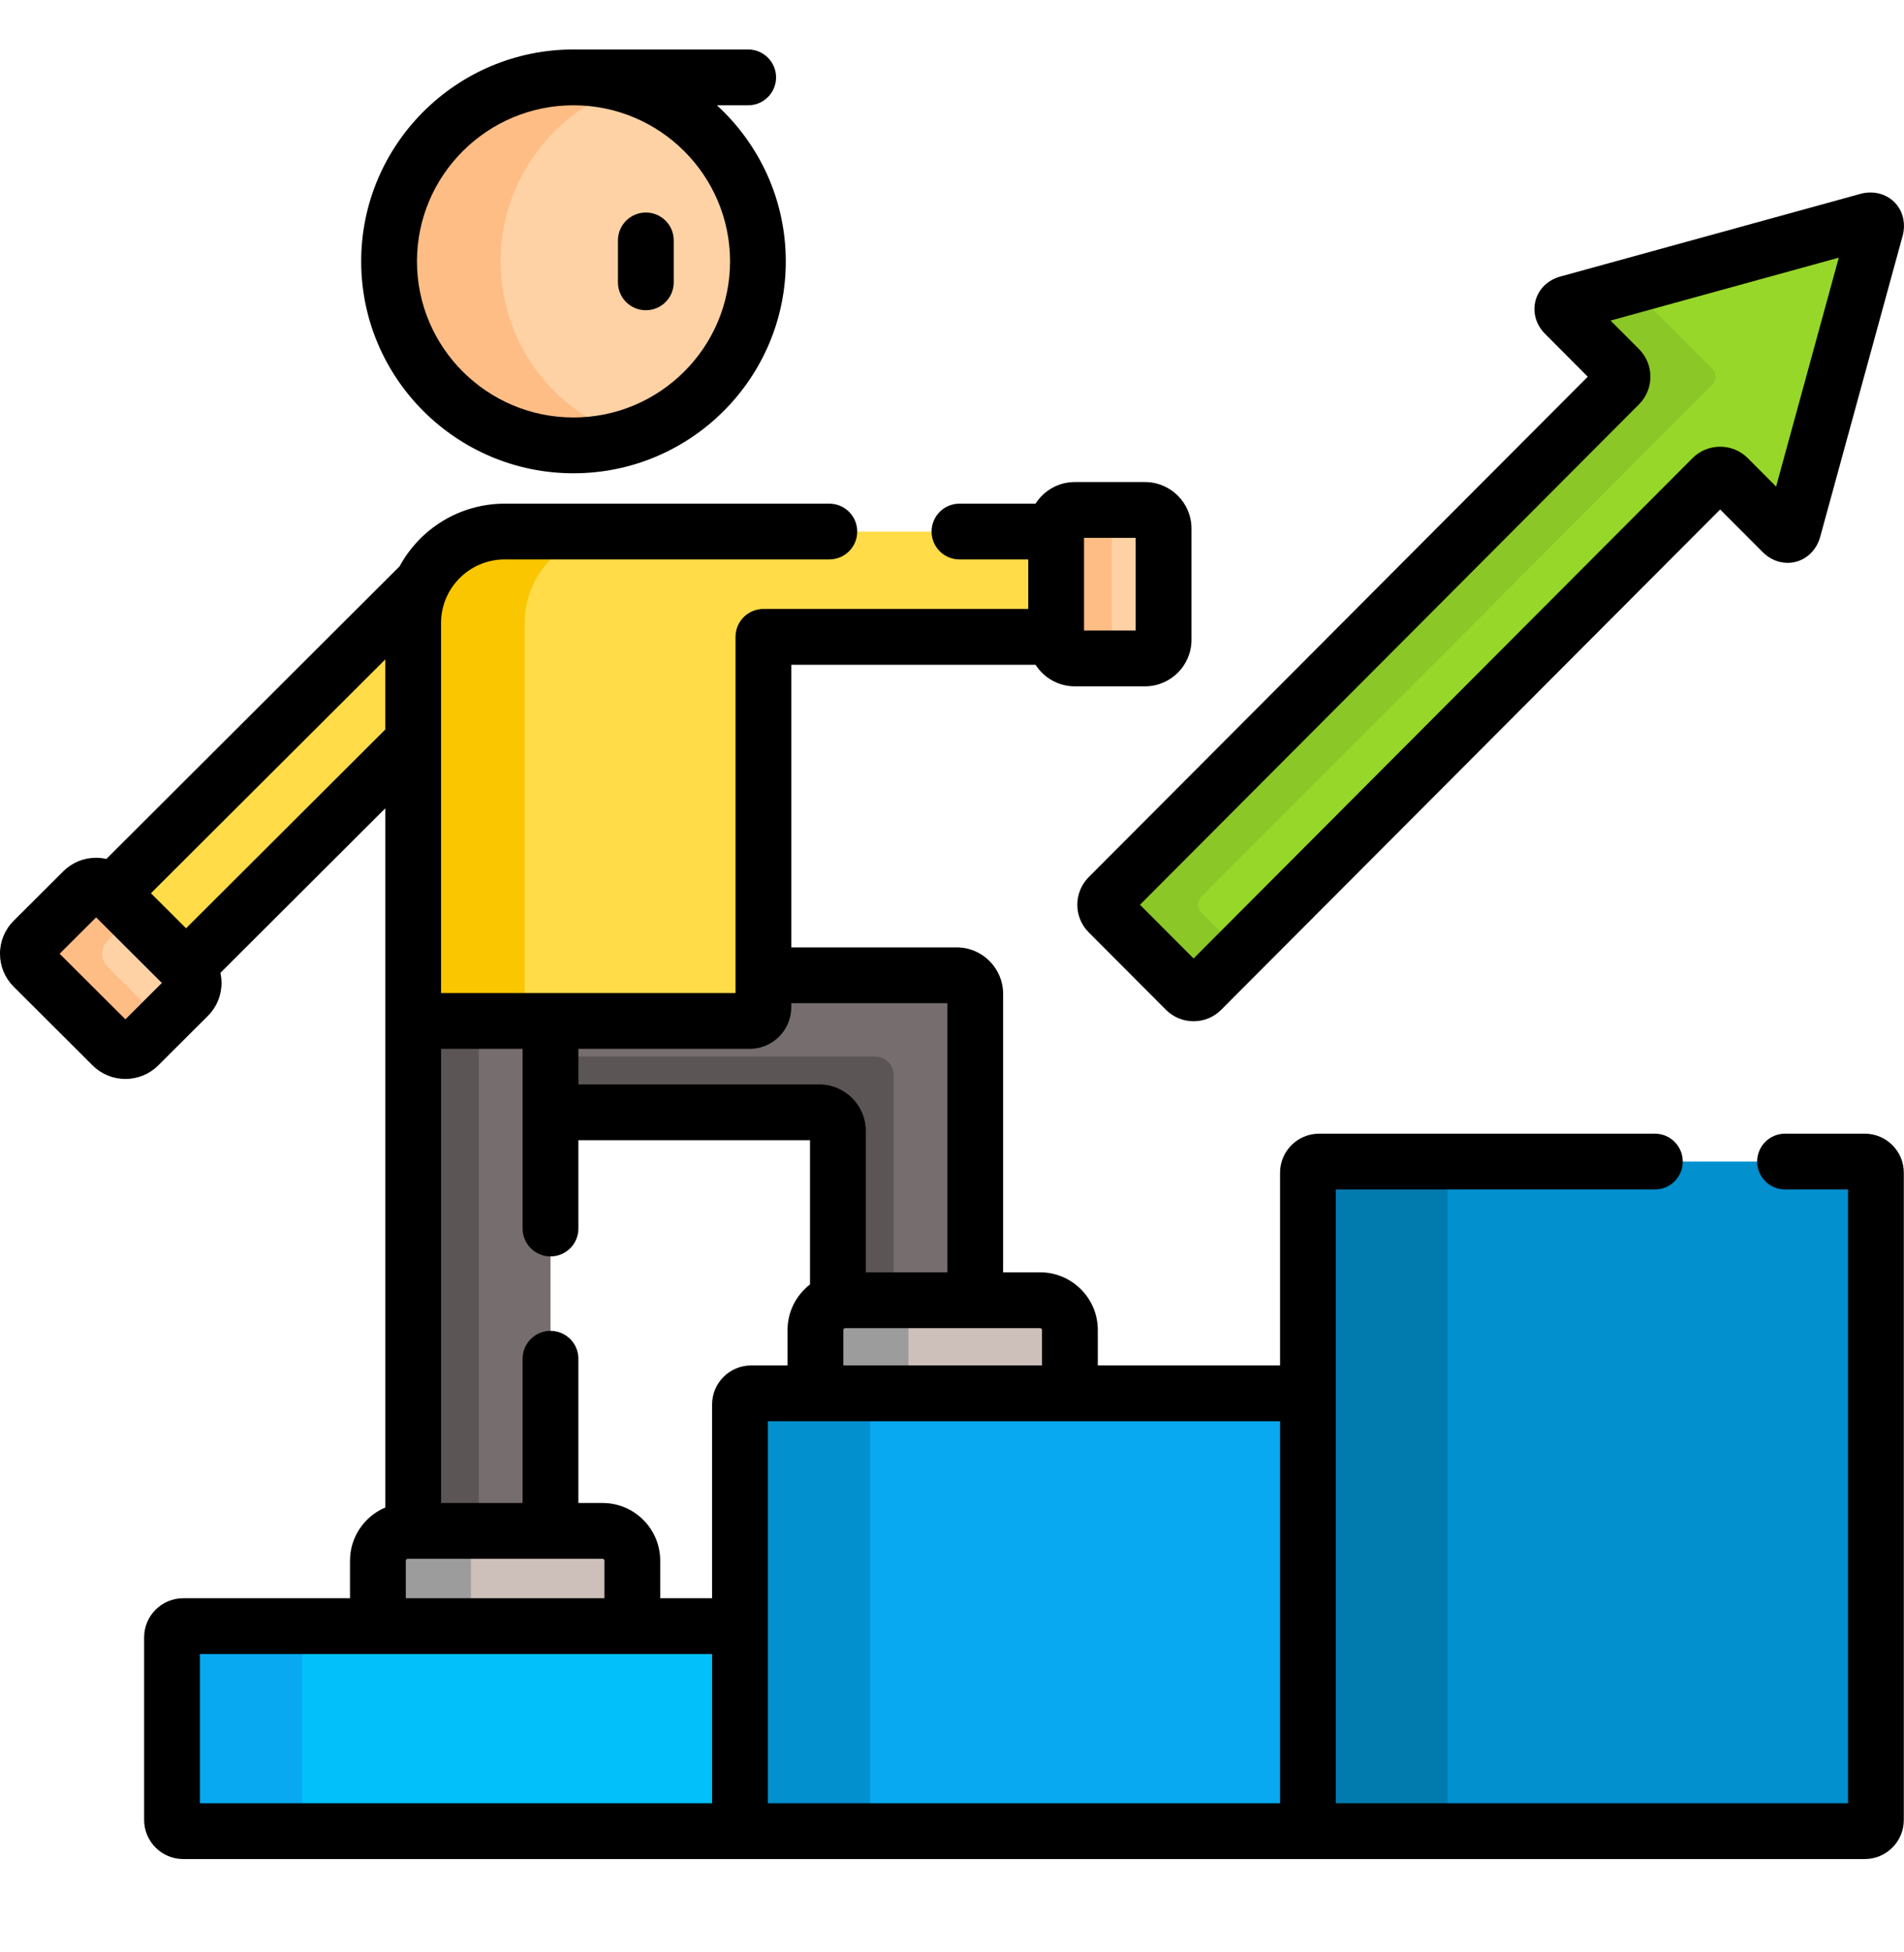<?xml version="1.0" encoding="UTF-8"?> <svg xmlns="http://www.w3.org/2000/svg" width="40" height="41" viewBox="0 0 40 41" fill="none"><path d="M8.68 13.081C8.68 12.781 8.75 12.497 8.874 12.244L2.342 18.758L3.909 20.322L8.68 15.563V13.081H8.68Z" fill="#FFDC48"></path><path d="M0.7 20.305C0.548 20.153 0.548 19.904 0.7 19.753L1.743 18.713C1.895 18.561 2.144 18.561 2.296 18.713L3.954 20.366C4.106 20.518 4.106 20.766 3.954 20.918L2.911 21.958C2.759 22.11 2.51 22.11 2.358 21.958L0.7 20.305Z" fill="#FED2A4"></path><path d="M2.263 20.305C2.11 20.153 2.11 19.904 2.263 19.753L2.801 19.216L2.296 18.713C2.144 18.561 1.895 18.561 1.743 18.713L0.7 19.753C0.548 19.904 0.548 20.153 0.7 20.305L2.358 21.958C2.51 22.11 2.759 22.11 2.911 21.958L3.416 21.455L2.263 20.305Z" fill="#FFBD86"></path><path d="M17.602 23.749V27.325C17.651 27.313 17.702 27.305 17.755 27.305H20.487V20.872C20.487 20.657 20.312 20.481 20.097 20.481H16.038V21.152C16.038 21.311 15.908 21.44 15.749 21.44H11.565V23.359H17.211C17.426 23.359 17.602 23.535 17.602 23.749Z" fill="#766E6E"></path><path d="M17.602 23.749V27.325C17.651 27.312 17.702 27.305 17.755 27.305H18.774V22.577C18.774 22.363 18.598 22.187 18.383 22.187H11.565V23.359H17.211C17.426 23.359 17.602 23.534 17.602 23.749Z" fill="#5B5555"></path><path d="M8.68 21.44H11.565V32.149H8.68V21.44Z" fill="#766E6E"></path><path d="M8.68 21.44H10.06V32.149H8.68V21.44Z" fill="#5B5555"></path><path d="M13.285 34.149V32.774C13.285 32.43 13.004 32.149 12.66 32.149H8.564C8.221 32.149 7.939 32.43 7.939 32.774V34.149H13.285Z" fill="#CDBFBA"></path><path d="M9.893 34.149V32.774C9.893 32.43 10.174 32.149 10.518 32.149H8.564C8.221 32.149 7.939 32.43 7.939 32.774V34.149H9.893Z" fill="#9C9C9C"></path><path d="M22.477 29.26V27.93C22.477 27.586 22.195 27.305 21.852 27.305H17.756C17.412 27.305 17.131 27.586 17.131 27.93V29.26H22.477Z" fill="#CDBFBA"></path><path d="M19.084 29.26V27.93C19.084 27.586 19.365 27.305 19.709 27.305H17.756C17.412 27.305 17.131 27.586 17.131 27.93V29.26H19.084Z" fill="#9C9C9C"></path><path d="M22.188 11.163H10.603C9.543 11.163 8.68 12.023 8.68 13.081V21.44H15.75C15.909 21.44 16.038 21.311 16.038 21.152V13.374H22.188V11.163Z" fill="#FFDC48"></path><path d="M12.947 11.163H10.603C9.543 11.163 8.68 12.023 8.68 13.081V21.44H11.023V13.081C11.023 12.023 11.886 11.163 12.947 11.163Z" fill="#FAC600"></path><path d="M24.444 13.437C24.444 13.652 24.269 13.827 24.054 13.827H22.578C22.363 13.827 22.188 13.652 22.188 13.437V11.099C22.188 10.884 22.363 10.709 22.578 10.709H24.054C24.269 10.709 24.444 10.884 24.444 11.099V13.437Z" fill="#FED2A4"></path><path d="M23.359 13.437V11.099C23.359 10.884 23.535 10.709 23.75 10.709H22.578C22.363 10.709 22.188 10.884 22.188 11.099V13.437C22.188 13.652 22.363 13.827 22.578 13.827H23.75C23.535 13.827 23.359 13.652 23.359 13.437Z" fill="#FFBD86"></path><path d="M15.922 5.489C15.922 7.623 14.188 9.353 12.048 9.353C9.908 9.353 8.174 7.623 8.174 5.489C8.174 3.355 9.908 1.625 12.048 1.625C14.188 1.625 15.922 3.355 15.922 5.489Z" fill="#FED2A4"></path><path d="M10.518 5.489C10.518 3.763 11.653 2.301 13.22 1.806C12.85 1.689 12.457 1.625 12.048 1.625C9.908 1.625 8.174 3.355 8.174 5.489C8.174 7.623 9.908 9.353 12.048 9.353C12.457 9.353 12.85 9.289 13.22 9.173C11.653 8.677 10.518 7.216 10.518 5.489Z" fill="#FFBD86"></path><path d="M15.545 38.219C15.545 38.348 15.44 38.454 15.311 38.454H3.848C3.719 38.454 3.613 38.348 3.613 38.219V34.383C3.613 34.254 3.719 34.149 3.848 34.149H15.311C15.44 34.149 15.545 34.254 15.545 34.383V38.219Z" fill="#01C0FA"></path><path d="M6.348 38.219V34.383C6.348 34.254 6.453 34.149 6.582 34.149H3.848C3.719 34.149 3.613 34.254 3.613 34.383V38.219C3.613 38.348 3.719 38.454 3.848 38.454H6.582C6.453 38.454 6.348 38.348 6.348 38.219Z" fill="#08A9F1"></path><path d="M27.479 38.219C27.479 38.348 27.373 38.454 27.244 38.454H15.781C15.652 38.454 15.547 38.348 15.547 38.219V29.494C15.547 29.366 15.652 29.26 15.781 29.26H27.244C27.373 29.26 27.479 29.366 27.479 29.494V38.219Z" fill="#08A9F1"></path><path d="M18.281 38.219V29.494C18.281 29.366 18.387 29.26 18.516 29.26H15.781C15.652 29.26 15.547 29.366 15.547 29.494V38.219C15.547 38.348 15.652 38.454 15.781 38.454H18.516C18.387 38.454 18.281 38.348 18.281 38.219Z" fill="#0290CF"></path><path d="M39.41 38.219C39.41 38.348 39.305 38.454 39.176 38.454H27.713C27.584 38.454 27.479 38.348 27.479 38.219V24.627C27.479 24.498 27.584 24.393 27.713 24.393H39.176C39.305 24.393 39.41 24.498 39.41 24.627V38.219Z" fill="#0290CF"></path><path d="M30.412 38.219V24.627C30.412 24.498 30.518 24.393 30.646 24.393H27.713C27.584 24.393 27.479 24.498 27.479 24.627V38.219C27.479 38.348 27.584 38.454 27.713 38.454H30.647C30.518 38.454 30.412 38.348 30.412 38.219Z" fill="#017BAE"></path><path d="M39.406 4.799C39.44 4.675 39.366 4.601 39.242 4.635L32.936 6.371C32.812 6.406 32.785 6.508 32.876 6.599L34.019 7.745C34.11 7.836 34.11 7.986 34.019 8.077L23.287 18.834C23.196 18.925 23.196 19.074 23.287 19.165L24.909 20.791C25 20.883 25.149 20.883 25.24 20.791L35.972 10.035C36.063 9.944 36.212 9.944 36.303 10.035L37.446 11.18C37.537 11.272 37.64 11.245 37.674 11.12L39.406 4.799Z" fill="#97D729"></path><path d="M25.24 19.166C25.149 19.074 25.149 18.925 25.24 18.834L35.972 8.077C36.063 7.986 36.063 7.836 35.972 7.745L34.241 6.012L32.936 6.371C32.812 6.406 32.785 6.508 32.876 6.6L34.019 7.745C34.11 7.836 34.11 7.986 34.019 8.077L23.287 18.834C23.196 18.925 23.196 19.074 23.287 19.166L24.909 20.791C25 20.883 25.149 20.883 25.24 20.792L26.052 19.979L25.24 19.166Z" fill="#8BC727"></path><path d="M13.568 6.515C13.892 6.515 14.154 6.253 14.154 5.929V5.049C14.154 4.725 13.892 4.463 13.568 4.463C13.245 4.463 12.982 4.725 12.982 5.049V5.929C12.982 6.253 13.245 6.515 13.568 6.515Z" fill="black"></path><path d="M12.048 9.939C14.508 9.939 16.508 7.943 16.508 5.489C16.508 4.193 15.95 3.025 15.061 2.211H15.718C16.041 2.211 16.304 1.949 16.304 1.625C16.304 1.302 16.041 1.039 15.718 1.039H12.048C9.589 1.039 7.588 3.035 7.588 5.489C7.588 7.943 9.589 9.939 12.048 9.939ZM12.048 2.211C13.861 2.211 15.337 3.682 15.337 5.489C15.337 7.296 13.861 8.767 12.048 8.767C10.235 8.767 8.76 7.296 8.76 5.489C8.76 3.682 10.235 2.211 12.048 2.211Z" fill="black"></path><path d="M33.356 7.911L22.872 18.42C22.553 18.74 22.553 19.26 22.872 19.579L24.494 21.205C24.649 21.36 24.855 21.446 25.075 21.446C25.294 21.446 25.5 21.361 25.655 21.206L36.138 10.699L37.031 11.594C37.176 11.74 37.363 11.82 37.556 11.82C37.875 11.82 38.149 11.601 38.239 11.275L39.971 4.954C40.034 4.723 39.992 4.489 39.857 4.312C39.684 4.086 39.381 3.989 39.086 4.071L32.781 5.807C32.519 5.879 32.324 6.068 32.259 6.314C32.194 6.56 32.269 6.821 32.461 7.013L33.356 7.911ZM38.63 5.411L37.313 10.218L36.718 9.621C36.563 9.466 36.357 9.381 36.138 9.381C35.918 9.381 35.712 9.466 35.557 9.621L25.075 20.128L23.949 19L34.433 8.491C34.752 8.171 34.752 7.651 34.433 7.331L33.835 6.732L38.63 5.411Z" fill="black"></path><path d="M39.176 23.807H37.501C37.177 23.807 36.915 24.069 36.915 24.393C36.915 24.717 37.177 24.979 37.501 24.979H38.824V37.868H28.064V29.494V24.979H34.767C35.09 24.979 35.352 24.717 35.352 24.393C35.352 24.069 35.09 23.807 34.767 23.807H27.713C27.26 23.807 26.892 24.175 26.892 24.627V28.674H23.063V27.93C23.063 27.262 22.519 26.719 21.852 26.719H21.074V20.872C21.074 20.333 20.636 19.895 20.098 19.895H16.624V13.96H21.755C21.929 14.232 22.233 14.413 22.579 14.413H24.054C24.593 14.413 25.031 13.975 25.031 13.437V11.099C25.031 10.561 24.593 10.123 24.054 10.123H22.579C22.233 10.123 21.929 10.304 21.755 10.577H20.157C19.833 10.577 19.571 10.839 19.571 11.163C19.571 11.486 19.833 11.748 20.157 11.748H21.602V12.788H16.038C15.715 12.788 15.452 13.05 15.452 13.374V20.854H9.266V13.081C9.266 12.346 9.866 11.748 10.603 11.748H17.423C17.746 11.748 18.009 11.486 18.009 11.163C18.009 10.839 17.746 10.577 17.423 10.577H10.603C9.65 10.577 8.819 11.11 8.395 11.893L2.234 18.038C2.164 18.022 2.093 18.013 2.019 18.013C1.758 18.013 1.513 18.114 1.329 18.298L0.286 19.338C0.102 19.522 -7.80805e-05 19.767 4.49697e-08 20.029C4.49697e-08 20.29 0.102 20.535 0.286 20.719L1.944 22.373C2.128 22.556 2.374 22.658 2.634 22.658C2.895 22.658 3.141 22.556 3.325 22.373L4.368 21.333C4.552 21.149 4.654 20.904 4.654 20.642C4.654 20.57 4.645 20.499 4.63 20.43L8.094 16.975V31.658C7.659 31.842 7.353 32.273 7.353 32.774V33.563H3.849C3.396 33.563 3.028 33.931 3.028 34.383V38.219C3.028 38.672 3.396 39.04 3.849 39.04H39.176C39.628 39.04 39.996 38.672 39.996 38.219V24.627C39.996 24.175 39.628 23.807 39.176 23.807ZM22.774 11.295H23.859V13.241H22.774V11.295ZM21.852 27.891C21.872 27.891 21.891 27.91 21.891 27.93V28.674H17.717V27.93C17.717 27.91 17.736 27.891 17.756 27.891H21.852ZM12.151 22.026H15.75C16.232 22.026 16.624 21.634 16.624 21.152V21.067H19.902V26.719H18.189V23.749C18.189 23.211 17.75 22.773 17.212 22.773H12.151V22.026H12.151ZM8.525 32.774C8.525 32.754 8.544 32.735 8.564 32.735H12.659C12.679 32.735 12.698 32.754 12.698 32.774V33.563H8.525V32.774ZM2.635 21.406L1.253 20.029L2.019 19.265L3.401 20.642L2.635 21.406ZM3.909 19.494L3.171 18.758L8.094 13.848V15.32L3.909 19.494ZM14.96 37.868H4.2V34.735H14.96V37.868ZM14.96 29.494V33.563H13.87V32.774C13.87 32.106 13.327 31.563 12.659 31.563H12.151V28.534C12.151 28.21 11.889 27.948 11.565 27.948C11.242 27.948 10.979 28.21 10.979 28.534V31.563H9.266V22.026H10.979V25.799C10.979 26.123 11.242 26.385 11.565 26.385C11.889 26.385 12.151 26.123 12.151 25.799V23.945H17.017V26.973C16.73 27.195 16.545 27.541 16.545 27.93V28.674H15.781C15.328 28.674 14.96 29.042 14.96 29.494ZM26.892 37.868H16.132V29.846H26.892V37.868Z" fill="black"></path></svg> 